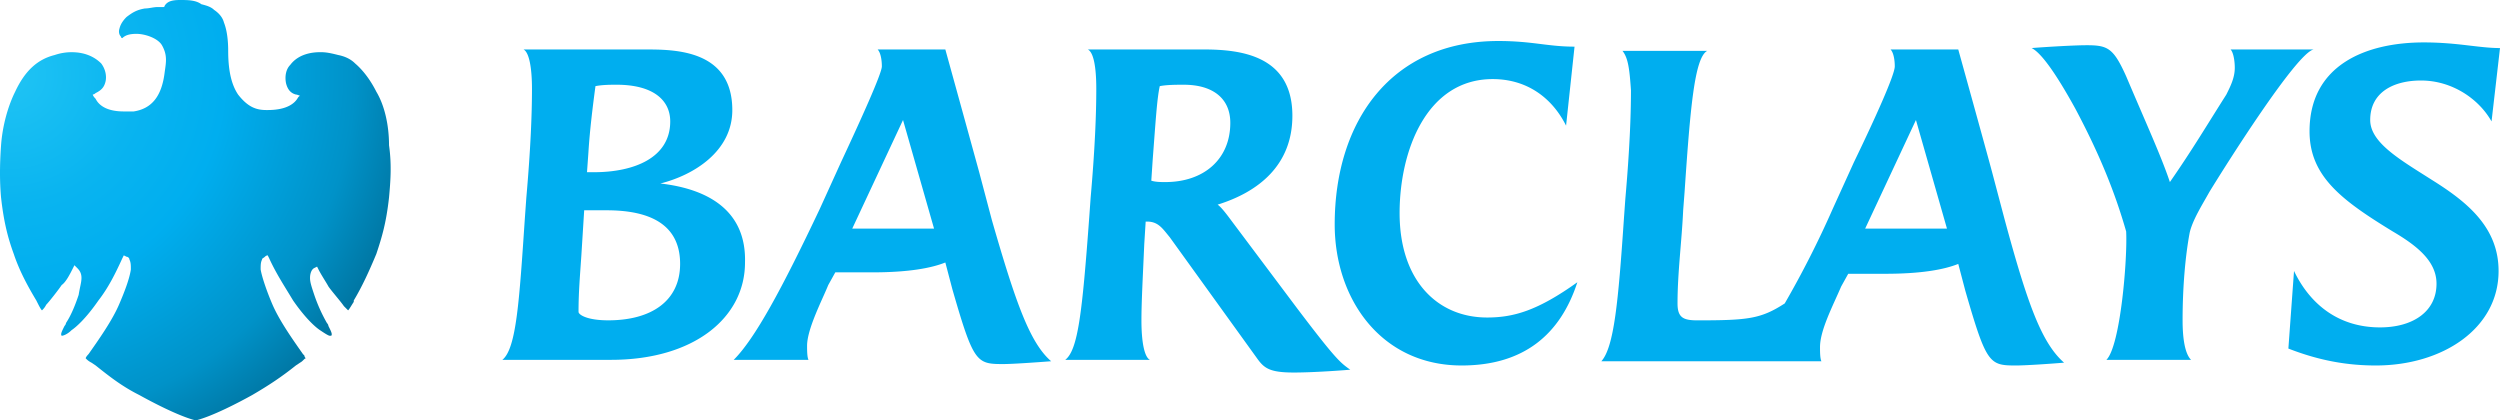 <svg xmlns="http://www.w3.org/2000/svg" viewBox="0 0 300 50.449"><radialGradient id="a" cx="-358.29" cy="-310.401" r=".725" gradientTransform="matrix(71.409 0 0 71.409 25586.3 22174.375)" gradientUnits="userSpaceOnUse"><stop offset="0" style="stop-color:#20c4f4"/><stop offset=".304" style="stop-color:#09b4f0"/><stop offset=".5" style="stop-color:#00aeef"/><stop offset=".8" style="stop-color:#0092c8"/><stop offset="1" style="stop-color:#006e98"/></radialGradient><path fill="url(#a)" d="M45.159 11.004c-.508-1.016-1.354-2.37-2.539-3.386-.508-.508-1.185-.846-2.032-1.016-.677-.169-1.354-.339-2.032-.339h-.169c-.846 0-2.539.169-3.555 1.524-.508.508-.677 1.354-.508 2.201.169.677.508 1.185 1.185 1.354 0 0 .169 0 .508.169-.169 0-.339.339-.339.339-.339.508-1.185 1.354-3.555 1.354h-.169c-1.185 0-2.201-.339-3.386-1.862-.677-1.016-1.185-2.539-1.185-5.248 0-1.354-.169-2.539-.508-3.386-.169-.677-.677-1.185-1.185-1.524-.339-.339-.846-.508-1.524-.677C23.489 0 22.474 0 21.627 0c-1.016 0-1.524.169-1.862.677 0 0 0 .169-.169.169h-.677c-.508 0-1.016.169-1.524.169-1.016.169-1.524.508-2.201 1.016-.169.169-.677.677-.846 1.354-.169.508 0 .846.169 1.016 0 0 0 .169.169.169.339-.339.846-.508 1.693-.508 1.016 0 2.539.508 3.047 1.354.677 1.185.508 2.032.339 3.217-.339 2.878-1.524 4.402-3.724 4.74h-1.185c-1.693 0-2.878-.508-3.386-1.524-.339-.339-.339-.508-.339-.508s.169 0 .339-.169c.677-.339 1.016-.677 1.185-1.354.169-.677 0-1.524-.508-2.201-.847-.845-2.032-1.353-3.555-1.353a6.3 6.3 0 0 0-2.032.339c-2.031.507-3.555 1.862-4.74 4.401C.974 12.697.296 15.067.127 17.437c-.169 2.37-.169 4.402 0 6.264.339 3.047.846 4.909 1.524 6.772.677 2.032 1.693 3.894 2.709 5.587.339.677.508 1.016.677 1.185.169-.169.339-.339.508-.677.339-.339 1.524-1.862 1.862-2.37.508-.339 1.016-1.354 1.354-2.032l.169-.339.339.339c.339.339.508.677.508 1.185s-.169 1.016-.339 2.032c-.339 1.016-.846 2.37-1.524 3.386 0 .169-.169.339-.169.339-.339.677-.508 1.016-.339 1.185.169 0 .677-.169 1.185-.677.508-.339 1.693-1.354 3.217-3.555 1.185-1.524 2.032-3.217 2.878-5.079l.169-.339.339.169c.169 0 .339.169.339.339.169.339.169.677.169 1.185-.169 1.185-.846 2.878-1.354 4.063-.846 2.032-2.539 4.402-3.724 6.095 0 0-.339.339-.339.508.169.169.339.339.677.508l.508.339c1.693 1.354 3.217 2.539 5.248 3.555 1.524.846 4.74 2.539 6.772 3.047 2.032-.508 5.248-2.201 6.772-3.047 2.032-1.185 3.555-2.201 5.248-3.555l.508-.339c.338-.171.507-.51.676-.51 0 0-.169-.169-.169-.339l-.169-.169c-1.185-1.693-2.878-4.063-3.724-6.095-.508-1.185-1.185-3.047-1.354-4.063 0-.508 0-.846.169-1.185 0-.169.169-.169.339-.339.169-.169.339-.169.339-.169l.169.339c.846 1.862 1.862 3.386 2.878 5.079 1.524 2.201 2.709 3.217 3.217 3.555.508.339 1.016.677 1.185.677h.169c.169-.169 0-.508-.339-1.185 0-.169-.169-.339-.169-.339a19.219 19.219 0 0 1-1.524-3.386c-.339-1.016-.508-1.524-.508-2.032s.169-1.016.508-1.185l.339-.169.169.339c.339.677 1.016 1.693 1.185 2.032.339.508 1.524 1.862 1.862 2.37l.508.508c.169-.169.339-.508.677-1.016v-.169c1.016-1.693 1.862-3.555 2.709-5.587.677-2.032 1.185-3.724 1.524-6.772.169-1.862.339-3.894 0-6.264-.002-2.369-.51-4.739-1.525-6.432z"/><path fill="#00AEEF" d="M79.243 22.019c4.063-1.016 8.634-3.894 8.634-8.803 0-7.28-6.941-7.28-10.496-7.28h-14.56c.677.339 1.016 2.201 1.016 4.74 0 3.047-.169 7.28-.677 13.036l-.169 2.37c-.677 9.988-1.016 15.744-2.709 17.099h13.036c9.988 0 16.083-5.079 16.083-11.681.169-6.096-4.233-8.804-10.158-9.481zm-8.634-3.725c.169-2.709.508-5.417.846-7.957.846-.169 1.862-.169 2.539-.169 4.402 0 6.433 1.862 6.433 4.402 0 4.402-4.402 6.095-9.142 6.095h-.845l.169-2.371zm2.37 20.146c-2.539 0-3.555-.677-3.555-1.016 0-2.37.169-4.232.339-6.772l.339-5.417h2.709c4.909 0 8.803 1.524 8.803 6.433-.001 4.402-3.387 6.772-8.635 6.772zm218.726-16.929c-3.724-2.37-7.28-4.402-7.28-7.11 0-3.386 2.878-4.74 6.095-4.74 3.724 0 6.941 2.201 8.465 4.909L300 5.767c-2.539 0-5.079-.677-9.142-.677-6.941 0-13.713 2.709-13.713 10.665 0 5.417 3.894 8.295 9.988 12.02 2.878 1.693 5.248 3.555 5.248 6.264 0 3.386-2.878 5.248-6.772 5.248-5.079 0-8.465-2.878-10.327-6.772l-.677 9.311c3.894 1.524 7.28 2.032 10.496 2.032 7.957 0 14.728-4.402 14.728-11.343.002-5.418-4.061-8.465-8.124-11.004zm-26.579 1.523c1.862-3.047 10.496-16.76 12.528-17.099h-9.988c.339.339.508 1.354.508 2.201 0 1.185-.508 2.201-1.016 3.217-2.37 3.724-4.063 6.602-6.772 10.496-1.016-3.047-2.878-7.11-5.248-12.697-1.524-3.386-2.201-3.724-4.74-3.724-1.354 0-4.402.169-6.602.339 1.354.677 3.386 3.894 5.248 7.28 2.878 5.417 4.74 9.988 6.095 14.728.169 3.217-.677 13.713-2.37 15.406h10.158c-.846-.846-1.016-3.047-1.016-4.74 0-4.063.339-7.787.846-10.496.337-1.525 1.522-3.387 2.369-4.911zM155.594 36.916l-7.618-10.158c-.508-.677-1.354-1.862-1.862-2.201 4.909-1.524 8.972-4.74 8.972-10.665 0-7.28-6.264-7.957-10.665-7.957h-13.882c.677.339 1.016 2.032 1.016 4.74 0 3.047-.169 7.28-.677 13.036l-.169 2.37c-.846 11.512-1.354 15.913-2.878 17.099h10.158c-.677-.339-1.016-2.201-1.016-4.74 0-2.201.169-5.248.339-9.142l.169-2.709h.169c1.354 0 1.862.846 2.709 1.862l10.496 14.559c.846 1.185 1.524 1.693 4.402 1.693 1.862 0 4.74-.169 6.772-.339-1.187-.845-1.695-1.184-6.435-7.448zm-15.745-15.067c-.508 0-1.185 0-1.693-.169l.169-2.539c.339-4.402.508-7.28.846-8.803.846-.169 2.032-.169 2.878-.169 3.555 0 5.587 1.693 5.587 4.571.001 4.401-3.216 7.109-7.787 7.109zm-20.822 4.571-1.524-5.756c-1.862-6.772-4.063-14.728-4.063-14.728h-8.126c.339.339.508 1.185.508 2.032s-2.539 6.433-4.909 11.512l-2.539 5.587c-4.571 9.65-7.787 15.575-10.327 18.114h8.972c-.169-.339-.169-1.185-.169-1.693 0-2.032 1.862-5.587 2.539-7.28l.846-1.524h4.402c4.402 0 7.11-.508 8.803-1.185l.846 3.217c2.539 8.803 2.878 8.972 6.095 8.972 1.016 0 3.555-.169 5.756-.339-2.54-2.2-4.233-6.941-7.11-16.929zm-16.76 1.016 6.095-13.036 3.724 13.036h-9.819zm65.685-1.862c0-7.449 3.217-16.083 11.173-16.083 4.063 0 7.11 2.201 8.803 5.587l1.016-9.48c-3.217 0-5.079-.677-9.142-.677-12.866 0-19.638 9.65-19.638 22.008 0 8.972 5.587 16.929 15.236 16.929 7.449 0 11.85-3.724 13.882-9.988-4.74 3.386-7.618 4.232-10.835 4.232-5.924-.001-10.495-4.402-10.495-12.528zm72.626.846-1.524-5.756c-.677-2.539-4.063-14.728-4.063-14.728h-8.126c.339.339.508 1.185.508 2.032 0 1.016-2.37 6.264-4.909 11.512l-2.539 5.587a117.172 117.172 0 0 1-5.756 11.343c-2.878 1.862-4.402 2.032-10.496 2.032-1.693 0-2.37-.339-2.37-2.032 0-3.724.508-7.449.677-11.173l.169-2.201c.677-9.988 1.185-16.083 2.709-16.929H194.7c.677.846.846 2.201 1.016 4.74 0 3.047-.169 7.28-.677 13.036l-.169 2.37c-.677 9.988-1.185 15.406-2.709 17.099h26.41c-.169-.339-.169-1.185-.169-1.693 0-2.032 1.524-4.909 2.539-7.28l.846-1.524h4.402c4.402 0 7.11-.508 8.803-1.185l.846 3.217c2.539 8.803 2.878 8.972 6.095 8.972 1.016 0 3.724-.169 5.756-.339-2.709-2.371-4.402-7.112-7.111-17.1zm-16.76 1.016 6.095-13.036 3.724 13.036h-9.819z"/></svg>